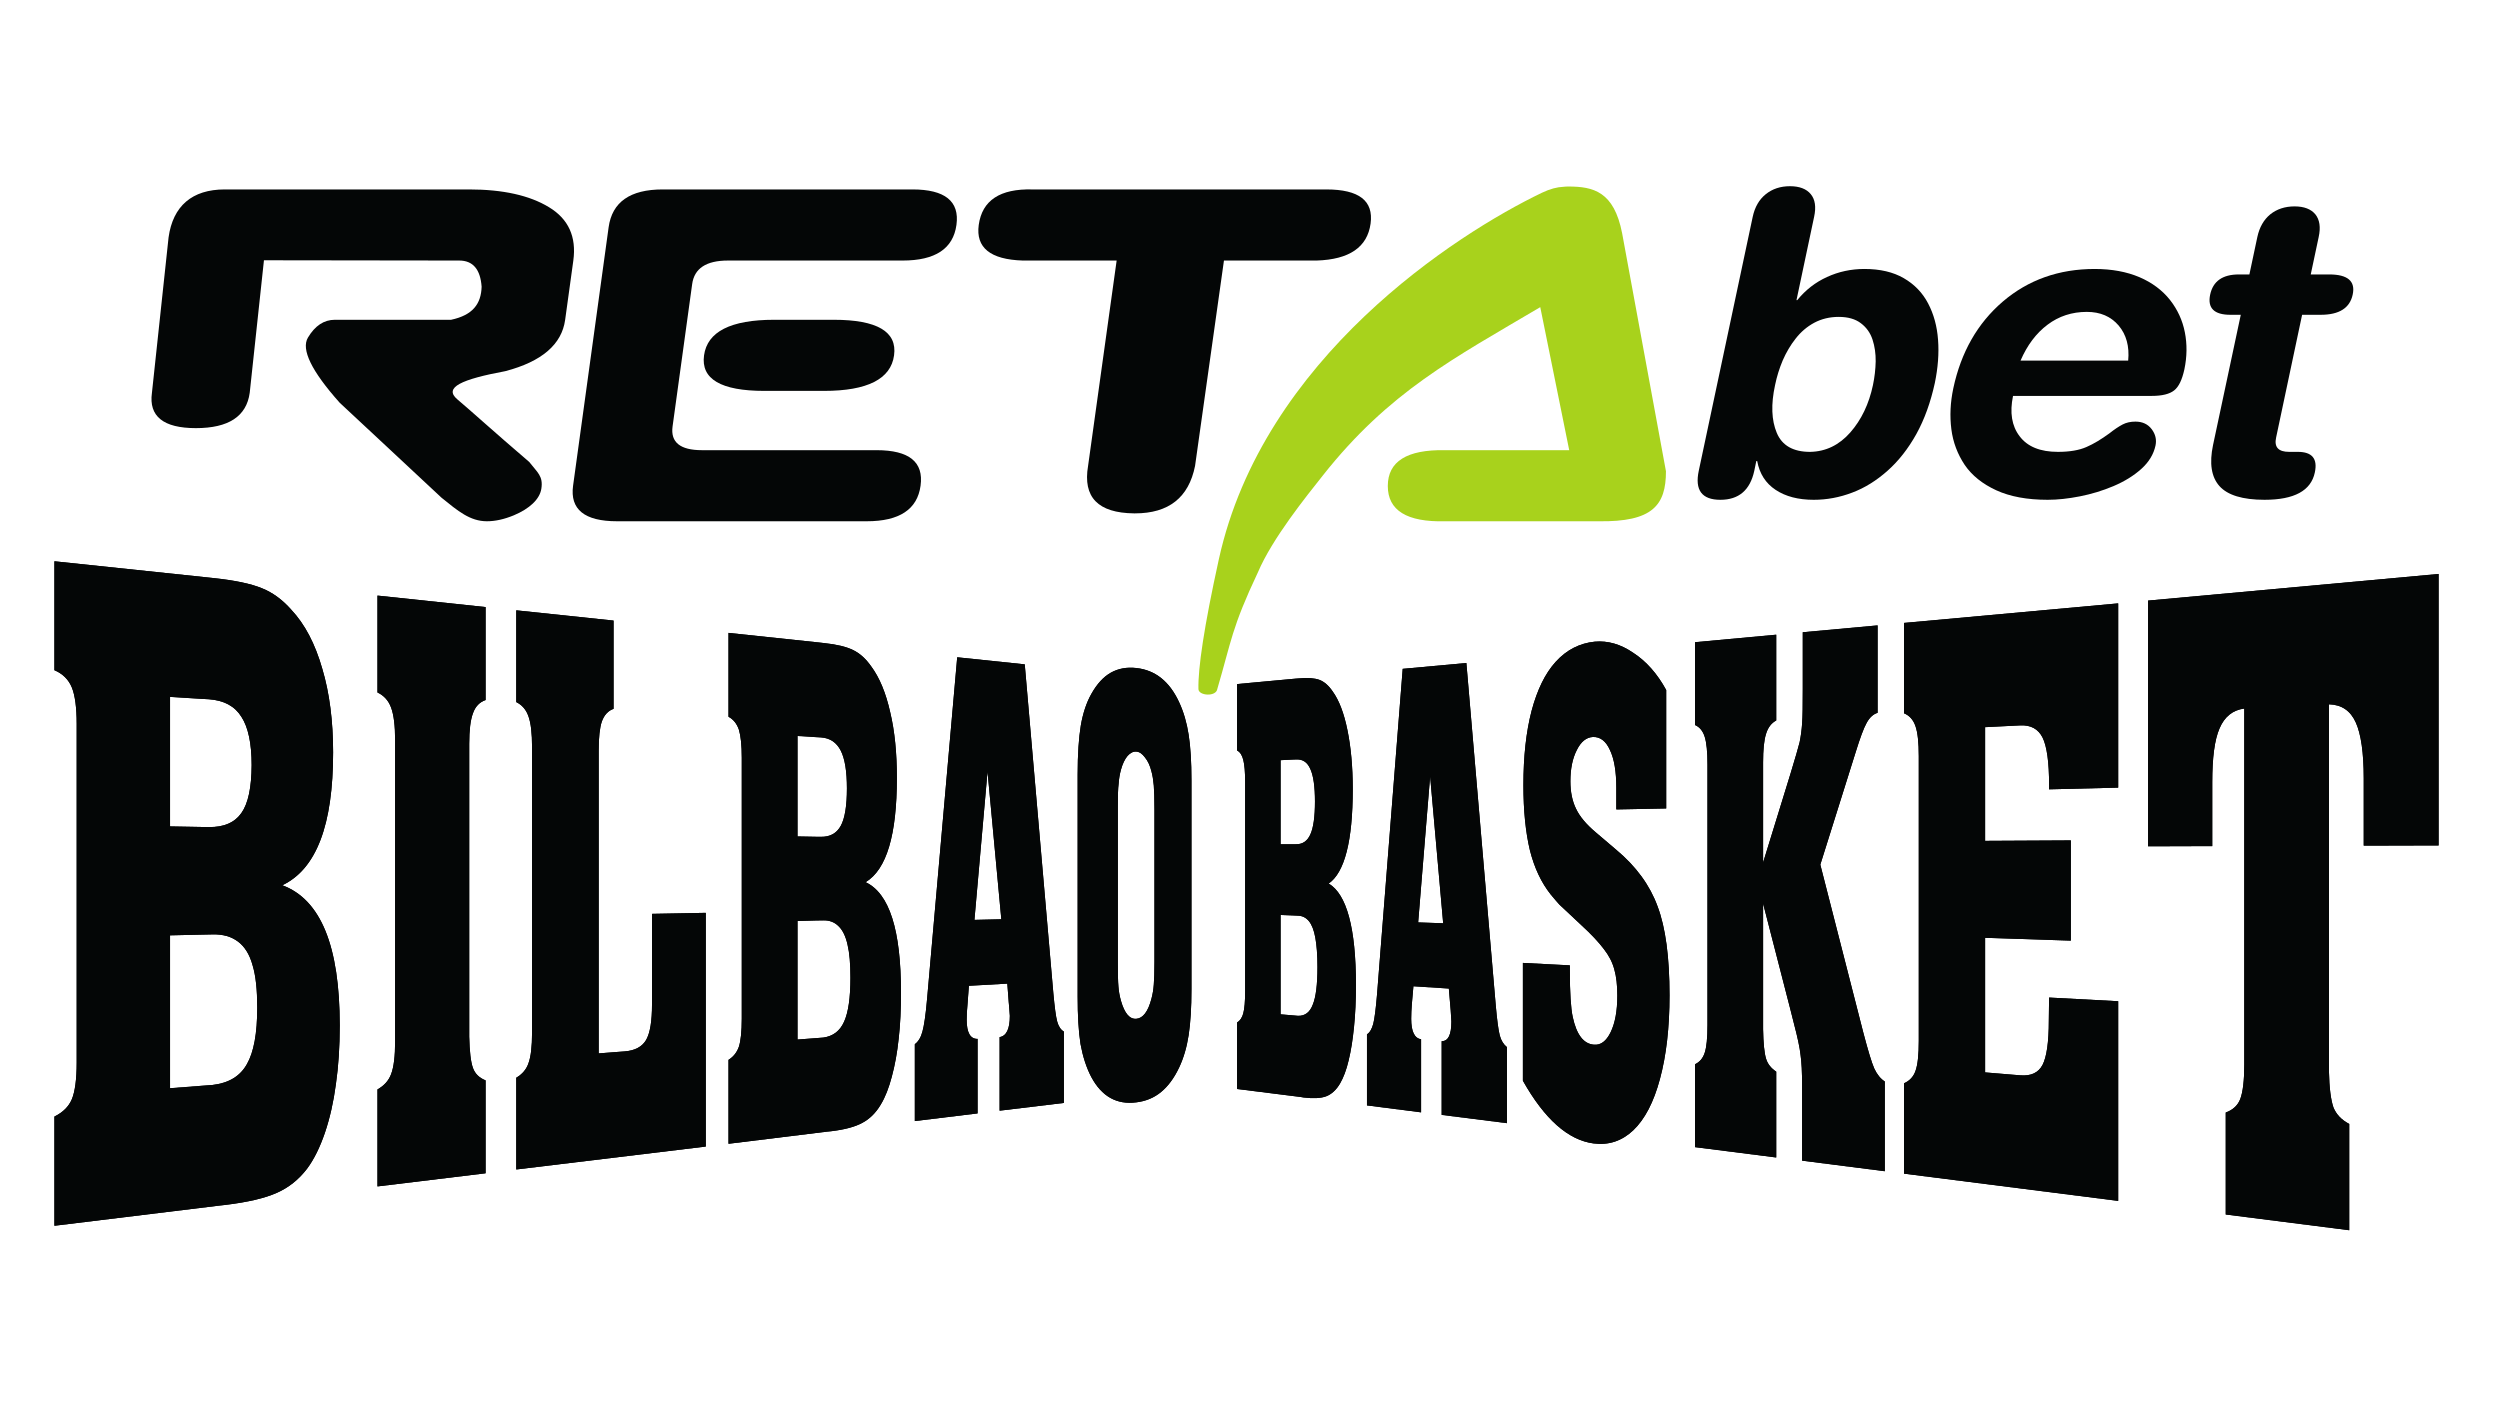 <?xml version="1.0" encoding="UTF-8" standalone="no"?>
<svg
   xmlns:dc="http://purl.org/dc/elements/1.1/"
   xmlns:cc="http://creativecommons.org/ns#"
   xmlns:rdf="http://www.w3.org/1999/02/22-rdf-syntax-ns#"
   xmlns:svg="http://www.w3.org/2000/svg"
   xmlns="http://www.w3.org/2000/svg"
   viewBox="0 0 1600 900"
   height="900"
   width="1600"
   xml:space="preserve"
   version="1.1"
   id="svg2"><defs
     id="defs6"><clipPath
       id="clipPath18"
       clipPathUnits="userSpaceOnUse"><path
         id="path20"
         d="m 8.48,243.746 10650,0 0,5512.52 -10650,0 0,-5512.52 z" /></clipPath></defs><g
     transform="matrix(1.25,0,0,-1.25,0,900)"
     id="g10"><g
       transform="scale(0.12,0.12)"
       id="g12"><g
         id="g14"><g
           clip-path="url(#clipPath18)"
           id="g16"><path
             id="path22"
             style="fill:#040606;fill-opacity:1;fill-rule:nonzero;stroke:none"
             d="m 725.484,2009.23 0,-652.25 131.348,10.06 50.402,3.8 c 69.297,8.14 117.746,37.7 146.346,89.1 29.3,51.04 43.95,131.04 43.95,240.6 0,76 -6.25,136.65 -19.9,181.15 -12.6,46.1 -33.9,79.9 -62.2,100.9 -28.348,21.45 -64.547,31.64 -108.196,30.64 l -50.402,-1.05 -131.348,-2.95 z m 0,1017.41 0,-552.66 134.297,-2.44 31.051,-0.4 c 64.551,-0.96 110.898,19.34 139.248,60.15 28.9,40.64 43.05,108.69 43.55,204.19 0,93.11 -14.65,161.66 -43.55,206 -28.35,45.81 -74.697,70.5 -139.248,75.06 l -31.051,1.69 -134.297,8.41 z M 232.133,770.086 l 0,465.894 c 36.402,18 61.301,42.81 74.402,73.96 13.5,32.4 20.598,85.15 20.598,156.15 l 0,1445.09 c 0,70.11 -7.098,122.25 -20.598,155.55 -14.25,34.41 -39.152,58.7 -74.402,73.75 l 0,464.75 647.949,-68.35 34.852,-3.7 c 87.996,-9.5 155.646,-23.75 202.346,-42.89 47.05,-18.95 88.3,-49.61 125.2,-91.41 58.9,-62.59 102.45,-146.79 132.7,-252.54 30.95,-103.8 46.1,-222.66 46.1,-356.66 0,-309.14 -71.2,-497.64 -216.8,-566.79 164.25,-60.8 245.1,-259.75 245.1,-598.1 0,-91.15 -5.45,-174.56 -16.4,-250.4 -10.05,-76.2 -25.75,-144.95 -46.85,-207.45 -21.1,-61.4 -45.9,-112.71 -76.4,-153.71 -35.15,-45.792 -77.6,-79.894 -128.7,-102.644 -50.95,-22.75 -123.35,-39.75 -218.046,-51.352 l -29.301,-3.296" /><path
             id="path24"
             style="fill:#040606;fill-opacity:1;fill-rule:nonzero;stroke:none"
             d="m 725.484,2009.23 0,-652.25 131.348,10.06 50.402,3.8 c 69.297,8.14 117.746,37.7 146.346,89.1 29.3,51.04 43.95,131.04 43.95,240.6 0,76 -6.25,136.65 -19.9,181.15 -12.6,46.1 -33.9,79.9 -62.2,100.9 -28.348,21.45 -64.547,31.64 -108.196,30.64 l -50.402,-1.05 -131.348,-2.95 z m 0,1017.41 0,-552.66 134.297,-2.44 31.051,-0.4 c 64.551,-0.96 110.898,19.34 139.248,60.15 28.9,40.64 43.05,108.69 43.55,204.19 0,93.11 -14.65,161.66 -43.55,206 -28.35,45.81 -74.697,70.5 -139.248,75.06 l -31.051,1.69 -134.297,8.41 z M 232.133,770.086 l 0,465.894 c 36.402,18 61.301,42.81 74.402,73.96 13.5,32.4 20.598,85.15 20.598,156.15 l 0,1445.09 c 0,70.11 -7.098,122.25 -20.598,155.55 -14.25,34.41 -39.152,58.7 -74.402,73.75 l 0,464.75 647.949,-68.35 34.852,-3.7 c 87.996,-9.5 155.646,-23.75 202.346,-42.89 47.05,-18.95 88.3,-49.61 125.2,-91.41 58.9,-62.59 102.45,-146.79 132.7,-252.54 30.95,-103.8 46.1,-222.66 46.1,-356.66 0,-309.14 -71.2,-497.64 -216.8,-566.79 164.25,-60.8 245.1,-259.75 245.1,-598.1 0,-91.15 -5.45,-174.56 -16.4,-250.4 -10.05,-76.2 -25.75,-144.95 -46.85,-207.45 -21.1,-61.4 -45.9,-112.71 -76.4,-153.71 -35.15,-45.792 -77.6,-79.894 -128.7,-102.644 -50.95,-22.75 -123.35,-39.75 -218.046,-51.352 l -29.301,-3.296" /><path
             id="path26"
             style="fill:#040606;fill-opacity:1;fill-rule:nonzero;stroke:none"
             d="m 1610.54,937.945 0,413.845 c 28.2,15.75 48.05,37.71 58.2,65.25 11.25,29.41 17.1,75.6 17.1,138.75 l 0,1285.85 c 0,62.9 -5.85,108.6 -17.1,139.06 -10.95,30.09 -30.55,51.69 -58.2,64.74 l 0,413.4 461.35,-49 0,-396.7 c -25.2,-8.3 -43.85,-27.45 -53.75,-56.05 -10.75,-28.15 -16.1,-71.9 -16.1,-131.14 l 0,-1248.95 c 1.45,-63.55 6.65,-108.86 16.1,-134.25 9,-24.26 26.6,-41.61 53.75,-52.36 l 0,-396.394" /><path
             id="path28"
             style="fill:#040606;fill-opacity:1;fill-rule:nonzero;stroke:none"
             d="m 1610.54,937.945 0,413.845 c 28.2,15.75 48.05,37.71 58.2,65.25 11.25,29.41 17.1,75.6 17.1,138.75 l 0,1285.85 c 0,62.9 -5.85,108.6 -17.1,139.06 -10.95,30.09 -30.55,51.69 -58.2,64.74 l 0,413.4 461.35,-49 0,-396.7 c -25.2,-8.3 -43.85,-27.45 -53.75,-56.05 -10.75,-28.15 -16.1,-71.9 -16.1,-131.14 l 0,-1248.95 c 1.45,-63.55 6.65,-108.86 16.1,-134.25 9,-24.26 26.6,-41.61 53.75,-52.36 l 0,-396.394" /><path
             id="path30"
             style="fill:#040606;fill-opacity:1;fill-rule:nonzero;stroke:none"
             d="m 2202.72,1010.21 0,391.5 c 25.5,14.95 43.16,35.45 52.05,61.7 10.25,27.55 15.36,71.2 15.36,131.45 l 0,1217.4 c 0,59.1 -5.11,103.05 -15.36,131.25 -9.64,28.3 -27.05,48.35 -52.05,60.95 l 0,391.5 415.16,-43.75 0,-376.55 c -23.36,-8.15 -39.86,-26.2 -50,-53.95 -9,-26.15 -13.5,-67.75 -13.5,-123.9 l 0,-1292.3 70.25,5.5 40.59,3 c 43.66,3.35 74.3,19.65 91.3,48.45 17.2,29.8 25.4,80.45 25.4,152.15 l 0,386.3 229.4,4.3 0,-997.15" /><path
             id="path32"
             style="fill:#040606;fill-opacity:1;fill-rule:nonzero;stroke:none"
             d="m 2202.72,1010.21 0,391.5 c 25.5,14.95 43.16,35.45 52.05,61.7 10.25,27.55 15.36,71.2 15.36,131.45 l 0,1217.4 c 0,59.1 -5.11,103.05 -15.36,131.25 -9.64,28.3 -27.05,48.35 -52.05,60.95 l 0,391.5 415.16,-43.75 0,-376.55 c -23.36,-8.15 -39.86,-26.2 -50,-53.95 -9,-26.15 -13.5,-67.75 -13.5,-123.9 l 0,-1292.3 70.25,5.5 40.59,3 c 43.66,3.35 74.3,19.65 91.3,48.45 17.2,29.8 25.4,80.45 25.4,152.15 l 0,386.3 229.4,4.3 0,-997.15" /><path
             id="path34"
             style="fill:#040606;fill-opacity:1;fill-rule:nonzero;stroke:none"
             d="m 3402.72,2070.36 0,-505.75 79.21,6.05 30.84,2.35 c 41.2,5.65 71,28.01 88.61,67.56 18.05,39.44 27.14,102.35 27.14,187.6 0,59.39 -4,106.74 -12.39,141.39 -8.06,36.16 -21,62.3 -38.61,79.01 -16.89,16.89 -38.45,25.09 -64.75,24.54 l -30.84,-0.49 -79.21,-2.26 z m 0,789.45 0,-428.6 80.75,-1.5 18.75,-0.14 c 39.55,-0.61 67.41,14.79 85.26,47.25 17.29,31.85 25.99,85.05 25.99,159.34 0,73.05 -8.7,126.21 -25.99,160.66 -17.85,35.14 -45.71,54.4 -85.26,56.95 l -18.75,1 -80.75,5.04 z m -294.45,-1739.94 0,358.09 c 21.2,13.41 36.05,32.06 44.36,56.25 7.89,24.7 12.2,64.66 12.2,119.56 l 0,1112.6 c 0,54.29 -4.31,94.25 -12.2,120.2 -8.9,26.1 -23.86,44.15 -44.36,55.3 l 0,357.79 387.3,-41.1 21.4,-2.44 c 53.16,-5.55 94.55,-15.75 122.86,-29.7 28.9,-13.96 54.3,-36.91 77.24,-69.56 35.56,-47.95 62.61,-113.15 81.15,-195.79 19.46,-81.25 28.45,-174.7 28.45,-279.76 0,-243.1 -43.5,-391.15 -133.5,-445.24 101.86,-47.86 151.05,-204.65 151.05,-470.91 0,-71.54 -2.84,-136.99 -9.84,-196.54 -6.16,-59.5 -16.21,-113.91 -29.31,-162.41 -12.69,-47.74 -27.74,-87.09 -47.25,-119.14 -20.65,-35.06 -47.1,-61.15 -78.35,-77.75 -31.04,-17.15 -75.7,-29 -133.3,-35.9 l -17.95,-1.8" /><path
             id="path36"
             style="fill:#040606;fill-opacity:1;fill-rule:nonzero;stroke:none"
             d="m 3402.72,2070.36 0,-505.75 79.21,6.05 30.84,2.35 c 41.2,5.65 71,28.01 88.61,67.56 18.05,39.44 27.14,102.35 27.14,187.6 0,59.39 -4,106.74 -12.39,141.39 -8.06,36.16 -21,62.3 -38.61,79.01 -16.89,16.89 -38.45,25.09 -64.75,24.54 l -30.84,-0.49 -79.21,-2.26 z m 0,789.45 0,-428.6 80.75,-1.5 18.75,-0.14 c 39.55,-0.61 67.41,14.79 85.26,47.25 17.29,31.85 25.99,85.05 25.99,159.34 0,73.05 -8.7,126.21 -25.99,160.66 -17.85,35.14 -45.71,54.4 -85.26,56.95 l -18.75,1 -80.75,5.04 z m -294.45,-1739.94 0,358.09 c 21.2,13.41 36.05,32.06 44.36,56.25 7.89,24.7 12.2,64.66 12.2,119.56 l 0,1112.6 c 0,54.29 -4.31,94.25 -12.2,120.2 -8.9,26.1 -23.86,44.15 -44.36,55.3 l 0,357.79 387.3,-41.1 21.4,-2.44 c 53.16,-5.55 94.55,-15.75 122.86,-29.7 28.9,-13.96 54.3,-36.91 77.24,-69.56 35.56,-47.95 62.61,-113.15 81.15,-195.79 19.46,-81.25 28.45,-174.7 28.45,-279.76 0,-243.1 -43.5,-391.15 -133.5,-445.24 101.86,-47.86 151.05,-204.65 151.05,-470.91 0,-71.54 -2.84,-136.99 -9.84,-196.54 -6.16,-59.5 -16.21,-113.91 -29.31,-162.41 -12.69,-47.74 -27.74,-87.09 -47.25,-119.14 -20.65,-35.06 -47.1,-61.15 -78.35,-77.75 -31.04,-17.15 -75.7,-29 -133.3,-35.9 l -17.95,-1.8" /><path
             id="path38"
             style="fill:#040606;fill-opacity:1;fill-rule:nonzero;stroke:none"
             d="m 4272.27,2077.89 -58.81,629.59 -55.85,-632.34 114.66,2.75 z m 100,1087.59 122.25,-1405.84 c 5.39,-57.75 10.54,-97.3 16.39,-118.85 5.7,-20.31 15.14,-34.5 28.36,-42.2 l 0,-304.4 -274.31,-33.1 0,313.95 c 29,4.69 43.65,34.5 43.65,90.75 0,2.44 -1.31,17.55 -3.54,45.5 l -1.16,12.6 -6.05,79.3 -163.9,-9.21 -6.14,-82.3 c -2.16,-20.59 -3.3,-41.59 -3.3,-62.99 0,-55.1 15.89,-82.05 46.5,-81.25 l 0,-317.96 -267.81,-32.64 0,327.95 c 15.06,11.05 26,29 32.56,54.1 6.89,24.4 13.84,70.7 19.69,137.9 l 128.61,1458.85" /><path
             id="path40"
             style="fill:#040606;fill-opacity:1;fill-rule:nonzero;stroke:none"
             d="m 4272.27,2077.89 -58.81,629.59 -55.85,-632.34 114.66,2.75 z m 100,1087.59 122.25,-1405.84 c 5.39,-57.75 10.54,-97.3 16.39,-118.85 5.7,-20.31 15.14,-34.5 28.36,-42.2 l 0,-304.4 -274.31,-33.1 0,313.95 c 29,4.69 43.65,34.5 43.65,90.75 0,2.44 -1.31,17.55 -3.54,45.5 l -1.16,12.6 -6.05,79.3 -163.9,-9.21 -6.14,-82.3 c -2.16,-20.59 -3.3,-41.59 -3.3,-62.99 0,-55.1 15.89,-82.05 46.5,-81.25 l 0,-317.96 -267.81,-32.64 0,327.95 c 15.06,11.05 26,29 32.56,54.1 6.89,24.4 13.84,70.7 19.69,137.9 l 128.61,1458.85" /><path
             id="path42"
             style="fill:#040606;fill-opacity:1;fill-rule:nonzero;stroke:none"
             d="m 4769.42,2558.16 0,-664.75 c 0,-47.35 0.6,-81.55 2.55,-102.85 1.45,-20.9 5.35,-41.3 10.85,-60.8 15.4,-53.75 37,-78.9 65.5,-76.6 28.35,2.25 50,30.4 64.45,85.35 5.4,20.25 8.7,40.55 10.05,60.45 1.7,19.95 2.85,51.9 2.85,95.7 l 0,651.8 c 0,46.45 -1.15,80.45 -2.85,102.15 -1.95,22.45 -5.15,42.65 -10.05,60.45 -6.05,24.3 -15.3,44.4 -27.9,59.55 -11.55,15.55 -23.75,23.85 -36.55,24.5 -13.55,1.1 -25.6,-5.35 -37.5,-18.35 -11.3,-13.4 -21,-33 -28,-58.6 -5.5,-20.1 -8.8,-40.25 -10,-60.45 -2.8,-19.5 -3.4,-51.65 -3.4,-97.55 m 314.15,112.1 0,-890.6 c 0,-78.75 -4,-143.75 -12,-196.1 -7.9,-51.45 -21.4,-97.45 -40.25,-137.5 -21.75,-46.2 -47.85,-81.05 -77.35,-105.2 -29.45,-24.4 -64.55,-39.25 -105.65,-44.2 -83.6,-10.95 -147.95,25.35 -192.2,108.3 -21.15,40.2 -36.2,87.5 -45.9,140.3 -8.5,54.2 -12.3,121.4 -12.3,202.15 l 0,947.65 c 0,87.9 5,157.65 13.5,209.5 9.05,52.15 23.71,96.85 44.7,134.15 24.45,43.85 52.65,74.05 83.8,91.4 31.85,17.7 68,24.25 108.4,19.65 81.65,-9 142.2,-57.9 183,-146.7 18.85,-40.6 32.35,-86.7 40.25,-137.95 8,-50.7 12,-115.25 12,-194.85" /><path
             id="path44"
             style="fill:#040606;fill-opacity:1;fill-rule:nonzero;stroke:none"
             d="m 4769.42,2558.16 0,-664.75 c 0,-47.35 0.6,-81.55 2.55,-102.85 1.45,-20.9 5.35,-41.3 10.85,-60.8 15.4,-53.75 37,-78.9 65.5,-76.6 28.35,2.25 50,30.4 64.45,85.35 5.4,20.25 8.7,40.55 10.05,60.45 1.7,19.95 2.85,51.9 2.85,95.7 l 0,651.8 c 0,46.45 -1.15,80.45 -2.85,102.15 -1.95,22.45 -5.15,42.65 -10.05,60.45 -6.05,24.3 -15.3,44.4 -27.9,59.55 -11.55,15.55 -23.75,23.85 -36.55,24.5 -13.55,1.1 -25.6,-5.35 -37.5,-18.35 -11.3,-13.4 -21,-33 -28,-58.6 -5.5,-20.1 -8.8,-40.25 -10,-60.45 -2.8,-19.5 -3.4,-51.65 -3.4,-97.55 m 314.15,112.1 0,-890.6 c 0,-78.75 -4,-143.75 -12,-196.1 -7.9,-51.45 -21.4,-97.45 -40.25,-137.5 -21.75,-46.2 -47.85,-81.05 -77.35,-105.2 -29.45,-24.4 -64.55,-39.25 -105.65,-44.2 -83.6,-10.95 -147.95,25.35 -192.2,108.3 -21.15,40.2 -36.2,87.5 -45.9,140.3 -8.5,54.2 -12.3,121.4 -12.3,202.15 l 0,947.65 c 0,87.9 5,157.65 13.5,209.5 9.05,52.15 23.71,96.85 44.7,134.15 24.45,43.85 52.65,74.05 83.8,91.4 31.85,17.7 68,24.25 108.4,19.65 81.65,-9 142.2,-57.9 183,-146.7 18.85,-40.6 32.35,-86.7 40.25,-137.95 8,-50.7 12,-115.25 12,-194.85" /><path
             id="path46"
             style="fill:#040606;fill-opacity:1;fill-rule:nonzero;stroke:none"
             d="m 5463.86,2096.14 0,-423.94 53.7,-4.56 20.9,-1.85 c 29.6,-0.59 50.4,15 62.79,47.95 13.21,31.71 19.91,85.71 19.91,160.05 0,52.55 -3.39,93.45 -9.05,125 -5.65,31.66 -14.75,55.35 -27.15,70.7 -12.5,15.15 -27.75,22.96 -46.5,23.6 l -20.9,1 -53.7,2.05 z m 0,660.45 0,-358.8 54.8,0 12.8,0.2 c 27.4,0 47.25,14.35 59.65,42.4 12.8,28.31 19.35,74.81 19.35,139.65 0,63.75 -6.55,109.75 -19.35,138.05 -12.4,29.3 -32.25,42.8 -59.65,41.55 l -12.8,-0.3 -54.8,-2.75 z m -185.65,-1402.95 0,283.7 c 13.2,8.11 21.61,21.2 26.45,39.16 5.2,19.64 7.95,50.89 7.95,94.84 l 0,891.61 c 0,42.84 -2.75,74.69 -7.95,94.64 -4.84,20.2 -13.64,33.55 -26.45,40.4 l 0,283.4 249.15,23.05 14.6,1.05 c 37.6,3.85 66.7,1.2 87.7,-6.3 20.7,-8.05 39.65,-24.35 56.55,-49.55 27.25,-37.69 48.25,-92.55 62.9,-164.95 14.75,-71.74 22.66,-155.55 22.66,-251.35 0,-221.64 -34.86,-356.14 -102.81,-403.1 76.85,-45.35 116.4,-189.65 116.4,-433.1 0,-65.65 -2.75,-124.94 -8.2,-178.25 -5.39,-53.89 -12.7,-101.35 -22.95,-143.05 -9.6,-40.95 -22.1,-73.75 -36.94,-99.14 -16.22,-27.45 -36.11,-45.31 -58.66,-54.11 -23.34,-8.75 -55,-10.14 -96.3,-5.25 l -12.5,2.16" /><path
             id="path48"
             style="fill:#040606;fill-opacity:1;fill-rule:nonzero;stroke:none"
             d="m 5463.86,2096.14 0,-423.94 53.7,-4.56 20.9,-1.85 c 29.6,-0.59 50.4,15 62.79,47.95 13.21,31.71 19.91,85.71 19.91,160.05 0,52.55 -3.39,93.45 -9.05,125 -5.65,31.66 -14.75,55.35 -27.15,70.7 -12.5,15.15 -27.75,22.96 -46.5,23.6 l -20.9,1 -53.7,2.05 z m 0,660.45 0,-358.8 54.8,0 12.8,0.2 c 27.4,0 47.25,14.35 59.65,42.4 12.8,28.31 19.35,74.81 19.35,139.65 0,63.75 -6.55,109.75 -19.35,138.05 -12.4,29.3 -32.25,42.8 -59.65,41.55 l -12.8,-0.3 -54.8,-2.75 z m -185.65,-1402.95 0,283.7 c 13.2,8.11 21.61,21.2 26.45,39.16 5.2,19.64 7.95,50.89 7.95,94.84 l 0,891.61 c 0,42.84 -2.75,74.69 -7.95,94.64 -4.84,20.2 -13.64,33.55 -26.45,40.4 l 0,283.4 249.15,23.05 14.6,1.05 c 37.6,3.85 66.7,1.2 87.7,-6.3 20.7,-8.05 39.65,-24.35 56.55,-49.55 27.25,-37.69 48.25,-92.55 62.9,-164.95 14.75,-71.74 22.66,-155.55 22.66,-251.35 0,-221.64 -34.86,-356.14 -102.81,-403.1 76.85,-45.35 116.4,-189.65 116.4,-433.1 0,-65.65 -2.75,-124.94 -8.2,-178.25 -5.39,-53.89 -12.7,-101.35 -22.95,-143.05 -9.6,-40.95 -22.1,-73.75 -36.94,-99.14 -16.22,-27.45 -36.11,-45.31 -58.66,-54.11 -23.34,-8.75 -55,-10.14 -96.3,-5.25 l -12.5,2.16" /><path
             id="path50"
             style="fill:#040606;fill-opacity:1;fill-rule:nonzero;stroke:none"
             d="m 6157.51,2060.7 -55.65,626.35 -51,-622.65 106.65,-3.7 z m 99,1110.55 125.3,-1459.95 c 5.5,-62.6 11.05,-104.6 17,-128.45 5.85,-22.75 16.8,-39.45 30.85,-50.75 l 0,-324.25 -278.6,35.25 0,314.55 c 27.96,-0.35 41.5,27.25 41.5,83.8 0,3.05 -1.25,18.55 -2.9,46.9 l -1.1,12.6 -6.85,81.25 -151.15,9.75 -6.85,-78.2 c -1.55,-20.75 -2.55,-40.45 -2.55,-61.05 0,-53.25 13.9,-82.9 42.11,-86.8 l 0,-311.95 -230.86,29.6 0,303.3 c 12.4,8.05 20.8,22.8 26.86,44.95 5.5,21.95 11.04,64.35 16.19,126.45 l 109.4,1388.1" /><path
             id="path52"
             style="fill:#040606;fill-opacity:1;fill-rule:nonzero;stroke:none"
             d="m 6157.51,2060.7 -55.65,626.35 -51,-622.65 106.65,-3.7 z m 99,1110.55 125.3,-1459.95 c 5.5,-62.6 11.05,-104.6 17,-128.45 5.85,-22.75 16.8,-39.45 30.85,-50.75 l 0,-324.25 -278.6,35.25 0,314.55 c 27.96,-0.35 41.5,27.25 41.5,83.8 0,3.05 -1.25,18.55 -2.9,46.9 l -1.1,12.6 -6.85,81.25 -151.15,9.75 -6.85,-78.2 c -1.55,-20.75 -2.55,-40.45 -2.55,-61.05 0,-53.25 13.9,-82.9 42.11,-86.8 l 0,-311.95 -230.86,29.6 0,303.3 c 12.4,8.05 20.8,22.8 26.86,44.95 5.5,21.95 11.04,64.35 16.19,126.45 l 109.4,1388.1" /><path
             id="path54"
             style="fill:#040606;fill-opacity:1;fill-rule:nonzero;stroke:none"
             d="m 7109.17,3055.72 0,-505.1 -212.9,-4.2 0,91.7 c 0,70.15 -9.05,124.05 -27.15,161.65 -17.25,38.55 -42,57.2 -73.05,55.75 -27.9,-1.55 -50.95,-20.2 -68.65,-56.25 -18.25,-35.85 -27.05,-79.9 -27.05,-132.6 0,-45.8 8,-84.8 24.15,-117.6 15.5,-32.7 42.85,-65.6 82.9,-99.5 l 88.85,-75.6 c 84.2,-70.3 143.35,-151.15 176.2,-241.6 34.15,-90.4 50.85,-216.6 50.85,-379.2 0,-137 -13.65,-256.05 -40.8,-356.55 -26.55,-99 -64.35,-171.75 -113.8,-219.05 -48.6,-45.95 -105.25,-64.6 -169.3,-56.25 -109.1,14.3 -209.6,104.2 -301.75,267.6 l 0,502.65 200.35,-10.35 0,-22.55 c 0,-94.55 4.2,-160.35 12.3,-197.75 16.15,-75.3 46.1,-114.75 90.25,-118.2 29,-2.9 52.65,14.75 71.4,52.95 18.95,38.75 28.6,91.1 28.6,156.15 0,44.8 -4.3,82.2 -12.8,111.8 -8.2,31.05 -23.5,60.25 -45,87.5 -21.2,28.15 -52.55,62.1 -95.9,101.75 -54.5,51.4 -85.55,80.4 -93.35,87.5 -7.55,8.1 -20.15,22.75 -37.5,43.65 -39.95,50.4 -69.35,112.8 -88.4,187.9 -18.25,76.4 -27.75,168.75 -27.75,277.95 0,122.65 11.65,228.4 35,317.65 24,89.95 58,159.6 102.9,208.9 46.1,50.8 102.25,79.4 166.7,85.85 55.6,4.8 110.15,-10.55 164.25,-47.75 55.5,-36.15 102.45,-89.05 140.45,-158.8" /><path
             id="path56"
             style="fill:#040606;fill-opacity:1;fill-rule:nonzero;stroke:none"
             d="m 7109.17,3055.72 0,-505.1 -212.9,-4.2 0,91.7 c 0,70.15 -9.05,124.05 -27.15,161.65 -17.25,38.55 -42,57.2 -73.05,55.75 -27.9,-1.55 -50.95,-20.2 -68.65,-56.25 -18.25,-35.85 -27.05,-79.9 -27.05,-132.6 0,-45.8 8,-84.8 24.15,-117.6 15.5,-32.7 42.85,-65.6 82.9,-99.5 l 88.85,-75.6 c 84.2,-70.3 143.35,-151.15 176.2,-241.6 34.15,-90.4 50.85,-216.6 50.85,-379.2 0,-137 -13.65,-256.05 -40.8,-356.55 -26.55,-99 -64.35,-171.75 -113.8,-219.05 -48.6,-45.95 -105.25,-64.6 -169.3,-56.25 -109.1,14.3 -209.6,104.2 -301.75,267.6 l 0,502.65 200.35,-10.35 0,-22.55 c 0,-94.55 4.2,-160.35 12.3,-197.75 16.15,-75.3 46.1,-114.75 90.25,-118.2 29,-2.9 52.65,14.75 71.4,52.95 18.95,38.75 28.6,91.1 28.6,156.15 0,44.8 -4.3,82.2 -12.8,111.8 -8.2,31.05 -23.5,60.25 -45,87.5 -21.2,28.15 -52.55,62.1 -95.9,101.75 -54.5,51.4 -85.55,80.4 -93.35,87.5 -7.55,8.1 -20.15,22.75 -37.5,43.65 -39.95,50.4 -69.35,112.8 -88.4,187.9 -18.25,76.4 -27.75,168.75 -27.75,277.95 0,122.65 11.65,228.4 35,317.65 24,89.95 58,159.6 102.9,208.9 46.1,50.8 102.25,79.4 166.7,85.85 55.6,4.8 110.15,-10.55 164.25,-47.75 55.5,-36.15 102.45,-89.05 140.45,-158.8" /><path
             id="path58"
             style="fill:#040606;fill-opacity:1;fill-rule:nonzero;stroke:none"
             d="m 7232.12,1105.52 0,353.7 c 20.4,9.7 33.6,25.8 41.2,48.65 7.9,23.7 11.9,62.8 11.9,117.95 l 0,1112.7 c 0,53.9 -4,93.15 -11.9,118.15 -7.9,24.85 -22.05,41.7 -41.2,49.9 l 0,353.45 346.5,31.95 0,-365.95 c -20.45,-10.75 -35.65,-30.25 -43.65,-57.6 -8.5,-26.75 -12.4,-66.7 -12.4,-121 l 0,-427.45 117.55,381.25 c 19.95,64.15 31.85,108.2 38.2,131.75 5.05,24.3 8.7,50.75 10.65,79.2 2.35,30.15 2.8,80.25 2.8,150.6 l 0,239.7 319.35,29.2 0,-372.95 c -18.85,-5.85 -34.45,-20.2 -47.05,-43.45 -12.3,-21.85 -27.85,-64.05 -46.9,-125.55 l -150.5,-478.85 183.6,-717.25 c 20.15,-76.3 35.45,-127.55 46.8,-153.05 11.7,-25.1 27.05,-43.65 44.7,-54.95 l 0,-382.85 -352.8,45.05 0,321.75 c 0,56.05 -2.25,99.35 -6.65,129.5 -3.25,30.1 -12.5,74.3 -27.85,132.35 l -16.5,65.4 -115.4,447.85 0,-536.4 c 1.05,-58.8 5.05,-100.1 12.4,-124.65 6.8,-23.5 22.15,-41.85 43.65,-56.05 l 0,-366.2" /><path
             id="path60"
             style="fill:#040606;fill-opacity:1;fill-rule:nonzero;stroke:none"
             d="m 7232.12,1105.52 0,353.7 c 20.4,9.7 33.6,25.8 41.2,48.65 7.9,23.7 11.9,62.8 11.9,117.95 l 0,1112.7 c 0,53.9 -4,93.15 -11.9,118.15 -7.9,24.85 -22.05,41.7 -41.2,49.9 l 0,353.45 346.5,31.95 0,-365.95 c -20.45,-10.75 -35.65,-30.25 -43.65,-57.6 -8.5,-26.75 -12.4,-66.7 -12.4,-121 l 0,-427.45 117.55,381.25 c 19.95,64.15 31.85,108.2 38.2,131.75 5.05,24.3 8.7,50.75 10.65,79.2 2.35,30.15 2.8,80.25 2.8,150.6 l 0,239.7 319.35,29.2 0,-372.95 c -18.85,-5.85 -34.45,-20.2 -47.05,-43.45 -12.3,-21.85 -27.85,-64.05 -46.9,-125.55 l -150.5,-478.85 183.6,-717.25 c 20.15,-76.3 35.45,-127.55 46.8,-153.05 11.7,-25.1 27.05,-43.65 44.7,-54.95 l 0,-382.85 -352.8,45.05 0,321.75 c 0,56.05 -2.25,99.35 -6.65,129.5 -3.25,30.1 -12.5,74.3 -27.85,132.35 l -16.5,65.4 -115.4,447.85 0,-536.4 c 1.05,-58.8 5.05,-100.1 12.4,-124.65 6.8,-23.5 22.15,-41.85 43.65,-56.05 l 0,-366.2" /><path
             id="path62"
             style="fill:#040606;fill-opacity:1;fill-rule:nonzero;stroke:none"
             d="m 8123.82,992.344 0,385.656 c 23.85,10.34 40.35,28.2 48.75,52.23 9.65,26.26 14.15,68.86 14.15,128.72 l 0,1213.84 c 0,58.89 -4.5,101.95 -14.15,129.3 -9.3,27.15 -26.1,45.25 -48.75,54.59 l 0,385.55 913.84,83.41 0,-786.15 -294.83,-7.29 0,18.23 c 0,98.16 -9.58,165.76 -27.92,202.75 -18.41,36.61 -50.33,54.11 -95.41,51.76 l -22.92,-1.1 -126.75,-6.4 0,-485.1 365.75,1.95 0,-427.61 -365.75,11.91 0,-574.2 123.42,-10.25 27.33,-2.16 c 45,-3.64 76.58,10.91 94.33,44.51 17.42,33.8 26.67,96.8 26.67,189.05 0.67,49.85 1.25,82.55 1.25,98.25 l 294.83,-15.7 0,-851.953" /><path
             id="path64"
             style="fill:#040606;fill-opacity:1;fill-rule:nonzero;stroke:none"
             d="m 8123.82,992.344 0,385.656 c 23.85,10.34 40.35,28.2 48.75,52.23 9.65,26.26 14.15,68.86 14.15,128.72 l 0,1213.84 c 0,58.89 -4.5,101.95 -14.15,129.3 -9.3,27.15 -26.1,45.25 -48.75,54.59 l 0,385.55 913.84,83.41 0,-786.15 -294.83,-7.29 0,18.23 c 0,98.16 -9.58,165.76 -27.92,202.75 -18.41,36.61 -50.33,54.11 -95.41,51.76 l -22.92,-1.1 -126.75,-6.4 0,-485.1 365.75,1.95 0,-427.61 -365.75,11.91 0,-574.2 123.42,-10.25 27.33,-2.16 c 45,-3.64 76.58,10.91 94.33,44.51 17.42,33.8 26.67,96.8 26.67,189.05 0.67,49.85 1.25,82.55 1.25,98.25 l 294.83,-15.7 0,-851.953" /><path
             id="path66"
             style="fill:#040606;fill-opacity:1;fill-rule:nonzero;stroke:none"
             d="m 9496.41,818.121 0,435.049 c 30.42,10.95 52,30.65 62.17,58.1 10.83,29 17,77.65 17,145.25 l 0,1520.4 c -49.5,-6.45 -84.58,-35.05 -105.75,-85.05 -21,-48.45 -30.83,-124.9 -30.83,-228.95 l 0,-272.95 -273.84,-0.85 0,1048.45 1239.54,113.55 0,-1158.3 -319.5,-0.85 0,287.1 c 0,109.75 -11.7,189.35 -33.8,238.35 -22.7,50.4 -60.74,76.1 -114.57,77.55 l 0,-1565.35 c 1.33,-72.65 8.58,-123.8 19,-154.2 11.67,-29.15 33.5,-53.1 67.57,-70.95 l 0,-453.45" /><path
             id="path68"
             style="fill:#040606;fill-opacity:1;fill-rule:nonzero;stroke:none"
             d="m 9496.41,818.121 0,435.049 c 30.42,10.95 52,30.65 62.17,58.1 10.83,29 17,77.65 17,145.25 l 0,1520.4 c -49.5,-6.45 -84.58,-35.05 -105.75,-85.05 -21,-48.45 -30.83,-124.9 -30.83,-228.95 l 0,-272.95 -273.84,-0.85 0,1048.45 1239.54,113.55 0,-1158.3 -319.5,-0.85 0,287.1 c 0,109.75 -11.7,189.35 -33.8,238.35 -22.7,50.4 -60.74,76.1 -114.57,77.55 l 0,-1565.35 c 1.33,-72.65 8.58,-123.8 19,-154.2 11.67,-29.15 33.5,-53.1 67.57,-70.95 l 0,-453.45" /><path
             id="path70"
             style="fill:#a8d21c;fill-opacity:1;fill-rule:nonzero;stroke:none"
             d="m 6164.89,4079.25 530.45,0 -123.55,610.25 c -370.55,-219.15 -644.95,-360.65 -927.85,-718.45 -71.2,-89.75 -215.35,-268.65 -276.4,-412 -113.25,-239.75 -113.05,-292.9 -173.6,-498.35 -4.6,-34.85 -80.6,-29.6 -80.6,-0.5 -2.15,87.3 23.64,265.05 87.2,554.2 188.85,857.15 1010.2,1386.15 1378.4,1563.2 35.15,16.8 65.45,24.4 91.2,25.3 7.3,0.95 14.55,1.25 21,1.25 106.75,0 195.4,-20.7 230.05,-199.9 l 186.9,-1015.05 c 0,-145.4 -57.25,-216.8 -288.05,-213.25 l -655.15,0 c -162.15,-4 -243.6,46.15 -243.6,150.45 0,104.7 81.45,155.7 243.6,152.85" /><path
             id="path72"
             style="fill:#040606;fill-opacity:1;fill-rule:evenodd;stroke:none"
             d="m 3303.07,4635.6 254.31,0 c 185.39,0 271.25,-50.8 257.29,-151.75 -13.7,-101 -113.79,-151.65 -298.95,-151.65 l -254.5,0 c -185.45,0 -271.3,50.65 -257.3,151.65 13.96,100.95 113.5,151.75 299.15,151.75" /><path
             id="path74"
             style="fill:#040606;fill-opacity:1;fill-rule:evenodd;stroke:none"
             d="m 2827.53,5191.75 1065.55,0 c 138.85,0 201.75,-50.5 187.75,-151.45 -13.95,-101.4 -90.3,-151.95 -229.6,-151.95 l -745.2,0 c -92.85,0 -143.8,-33.4 -152.85,-100.9 l -83.55,-606.95 c -9.3,-67.45 32.6,-101.25 125.15,-101.25 l 745.2,0 c 139.3,0 201.7,-50.5 187.75,-151.65 -13.7,-101 -90.25,-151.65 -229.6,-151.65 l -1065.35,0 c -139.05,0 -201.45,50.65 -187.65,151.65 l 151.65,1102.55 c 14.9,107.9 91.7,161.6 230.75,161.6" /><path
             id="path76"
             style="fill:#040606;fill-opacity:1;fill-rule:evenodd;stroke:none"
             d="m 958.883,5191.75 1042.297,0 c 144.65,0 258.5,-25.4 341.3,-75.9 83.3,-50.35 117.45,-126.45 103.7,-227.5 l -34.85,-252.75 c -14.4,-105 -99.35,-178.3 -255.5,-219.25 -184.75,-34.45 -264.9,-69.15 -204.45,-120.3 60.25,-50.7 149.6,-132.6 306.85,-267.3 34.9,-45.1 60.2,-59.95 51.4,-114.65 -7,-43.75 -49.6,-84.45 -117.65,-112.9 -40.95,-16.95 -79.35,-25.25 -114.55,-25.25 -72.05,0 -123.9,44.1 -193.55,100.45 l -434.55,405.3 c -120.35,134.95 -165.45,227.55 -135.45,277.9 30.25,50.8 68.45,76 114.9,76 l 495.85,0 c 92.4,19.7 128.15,67.6 130.3,141.1 -5.35,74.5 -37.25,111.65 -95.65,111.65 l -833.1,1.15 -60.75,-565.7 c -13.75,-100.3 -90.246,-150.5 -229.649,-150.5 -138.597,0 -201.449,50.2 -187.547,150.5 l 71,663.25 c 18.649,134.5 100.801,204.7 239.649,204.7" /><path
             id="path78"
             style="fill:#040606;fill-opacity:1;fill-rule:evenodd;stroke:none"
             d="m 4764.35,4888.34 -400.35,0 c -138.4,4.29 -201.3,54.79 -188.05,151.95 14.45,105 91.05,155.19 229.45,151.44 l 1253.95,0 c 139.15,0 201.75,-48.3 188.5,-145.6 -13.75,-100.95 -90.8,-153.5 -230.4,-157.79 l -395.25,0 -123.3,-876.25 c -26.95,-134.8 -112.15,-202.46 -256.15,-202.46 l -4,0 c -154,1.66 -219.15,68.85 -196.3,202.46" /><path
             id="path80"
             style="fill:#040606;fill-opacity:1;fill-rule:nonzero;stroke:none"
             d="m 8002.92,4457.77 c 0.4,33.3 -4.05,64.45 -13.55,93.55 -9.5,28.6 -25.85,51.65 -49.6,69.55 -23.65,18.15 -55.3,27.05 -94.65,27.05 -38.4,0 -73.05,-8.4 -104.2,-24.9 -30.95,-16.6 -57.5,-39.35 -79.6,-67.8 -22.05,-27.9 -40.25,-59.05 -55.1,-93.05 -14.25,-33.9 -25.2,-68.85 -32.6,-105.2 -17.9,-82.1 -15.35,-150.25 7.4,-204.2 22.6,-53.7 69.85,-80.75 141.9,-80.75 67.1,1.2 124.05,28.9 171.5,82.65 47.25,53.8 79.8,121.35 96.85,202.3 7.15,34 10.85,67.3 11.65,100.8 m -524.7,617 c 9.05,42.1 27.7,74.2 55.85,96.75 28.15,22.6 62.55,34 103.05,34 40.5,0 70.5,-11.4 88.9,-34 18.6,-22.55 23.3,-54.65 14.2,-96.75 l -75.2,-355.3 3.3,0 c 35.35,43.4 77.45,76.2 127.05,98.65 48.8,22.55 102.35,34.3 159.3,34.3 67.05,0 123.1,-13.1 168.25,-39.4 45.65,-26.45 80,-62.3 103.75,-107.7 23.95,-45.6 38.15,-97.25 42.35,-155.15 4.4,-58.2 -0.25,-119.15 -13.7,-184.1 -17.95,-82.15 -44,-154.9 -78.85,-217.95 -34.7,-62.3 -75.9,-114.95 -122.85,-156.55 -47.3,-42.1 -97.5,-73.35 -150.8,-93.35 -53.5,-20.45 -108.2,-30.7 -164.3,-30.7 -66,0 -120,14.2 -162.55,42.4 -42.4,28.1 -68.65,68.85 -78.6,122.85 l -3.85,0 -8.5,-41.2 c -17.75,-82.65 -65.9,-124.05 -144.8,-124.05 -79,0 -109.75,41.4 -92.1,124.05" /><path
             id="path82"
             style="fill:#040606;fill-opacity:1;fill-rule:nonzero;stroke:none"
             d="m 9080.25,4461.48 c 5.83,60.75 -7.92,110.75 -40.67,149.59 -33.33,38.91 -78.42,58.21 -135.83,58.21 -63.34,0 -119.42,-18.35 -167.5,-54.65 -48.5,-36.35 -87,-87.56 -115.25,-153.15 l 459.25,0 z m -491.34,-150.7 c -14.66,-70.8 -5.58,-128.21 28.17,-172.15 33.5,-44.56 87.92,-66.6 163.5,-66.6 50.08,0 90.75,7.04 121.75,20.79 30.67,13.21 63.5,33.21 97.67,58.11 21.41,17 40.08,29.3 56.33,37.89 16,8.41 34.42,12.31 54.92,12.31 29.5,0 53,-10.65 69.33,-32.35 16,-21.35 21.58,-44.6 16.25,-69.71 -7.92,-37 -27.92,-70.29 -60.42,-99.59 -32.58,-29.41 -72.41,-53.8 -118.91,-73.55 -46.75,-19.7 -94.75,-34.2 -143.59,-43.75 -49.58,-9.75 -95.16,-14.65 -137.08,-14.65 -87.42,0 -160.5,13.6 -219.33,40.54 -58.67,26.96 -103.75,62.96 -134.67,108.21 -30.58,45.79 -50.02,96.75 -57.07,152.5 -7.15,56.35 -4.4,114.29 8.32,174.35 32.92,154 103.17,277.55 211.17,370.1 108.33,92.59 239.08,139.15 392.16,139.15 72.84,0 136.59,-11.9 190.75,-34.95 54.25,-23.25 97.5,-55.75 130.17,-96.75 32.5,-41.45 53.67,-87.5 63.67,-138.4 10,-50.8 9.5,-103.8 -2.09,-158.71 -9.75,-44.25 -23.91,-74 -43.58,-89.34 -19.5,-15.5 -51.08,-23.45 -95.75,-23.45" /><path
             id="path84"
             style="fill:#040606;fill-opacity:1;fill-rule:nonzero;stroke:none"
             d="m 9560.66,4656.88 -44.66,0 c -69.25,0 -98.09,28.91 -86,85.96 12.25,57.39 52.66,86.2 122.66,86.2 l 44.75,0 33.84,159.4 c 9,41.89 27.41,74.19 55.5,97.24 28.16,22.25 62.41,33.7 103.41,33.7 40.5,0 69.92,-11.45 88.59,-33.7 18.41,-23.05 23.5,-55.35 14.25,-97.24 l -33.84,-159.4 79.09,0 c 78.75,0 112.45,-28.81 99.85,-86.2 -12.1,-57.05 -57.44,-85.96 -136.35,-85.96 l -79.42,0 -110.92,-523.64 c -9,-40.9 9.59,-61.2 55.25,-61.2 l 37.34,0 c 61.25,0 85.16,-29.31 72.58,-87.91 -16.25,-77.75 -87.67,-116.59 -214.67,-116.59 -93.25,0 -157.5,19.69 -192.16,58.39 -34.75,38.86 -43.75,97.25 -27.5,175" /></g></g></g></g></svg>